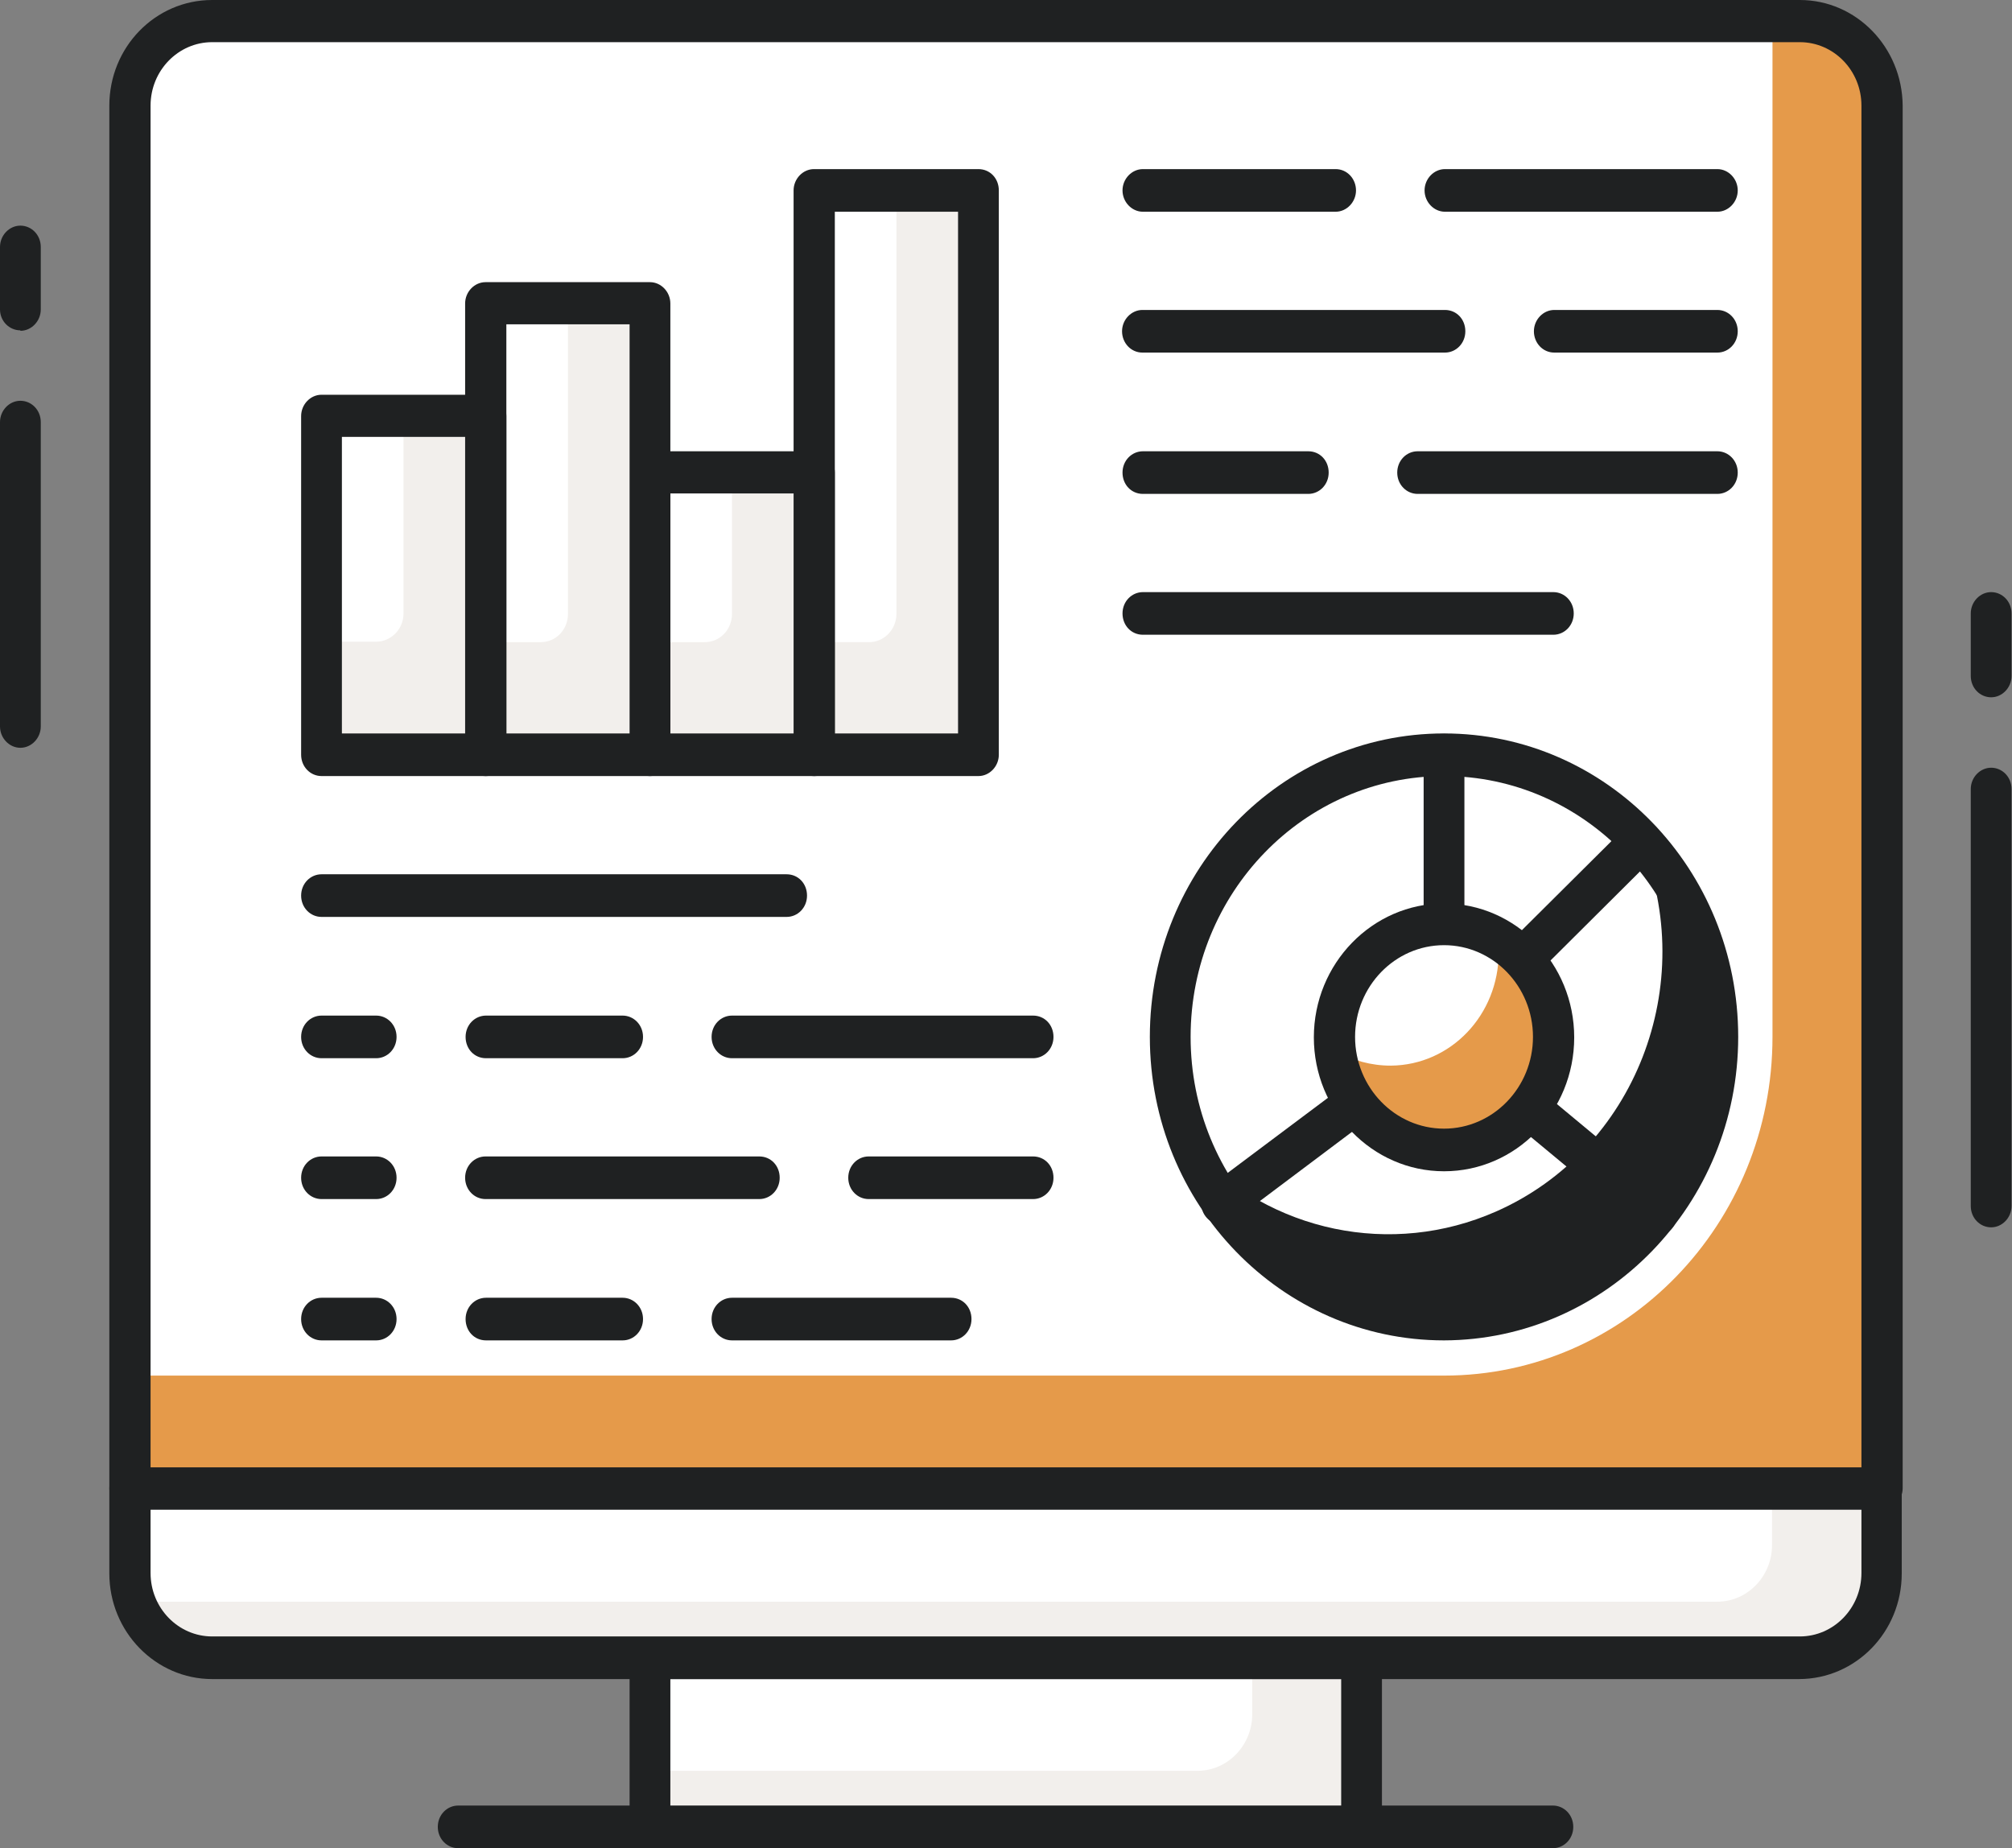 <svg xmlns="http://www.w3.org/2000/svg" xmlns:xlink="http://www.w3.org/1999/xlink" id="Layer_2" viewBox="0 0 43.43 39.89"><rect x="0" y="0" width="43.43" height="39.89" fill="#808080" stroke="none"/><defs><style>.cls-1{fill:none;}.cls-2{fill:#e59a4a;}.cls-3{fill:#1f2122;}.cls-4{clip-path:url(#clippath-1);}.cls-5{clip-path:url(#clippath-3);}.cls-6{clip-path:url(#clippath-4);}.cls-7{clip-path:url(#clippath-2);}.cls-8{fill:#fff;}.cls-9{fill:#f2efec;}.cls-10{clip-path:url(#clippath);}</style><clipPath id="clippath"><rect class="cls-1" y="0" width="43.43" height="39.89"></rect></clipPath><clipPath id="clippath-1"><rect class="cls-1" y="0" width="43.43" height="39.89"></rect></clipPath><clipPath id="clippath-2"><rect class="cls-1" y="0" width="43.43" height="39.89"></rect></clipPath><clipPath id="clippath-3"><rect class="cls-1" y="0" width="43.43" height="39.89"></rect></clipPath><clipPath id="clippath-4"><rect class="cls-1" y="0" width="43.43" height="39.89"></rect></clipPath></defs><g id="Logo"><rect class="cls-9" x="14.03" y="35.78" width="15.36" height="3.65"></rect><g class="cls-10"><path class="cls-8" d="M14.03,35.78h13v1.22c0,.67-.53,1.22-1.18,1.22h-11.82v-2.44Z"></path><path class="cls-3" d="M14.47,38.98h14.48v-2.74h-14.48v2.74ZM29.39,39.89h-15.36c-.24,0-.44-.2-.44-.46v-3.65c0-.25.2-.46.44-.46h15.36c.25,0,.44.2.44.46v3.65c0,.25-.2.46-.44.46"></path><path class="cls-9" d="M2.8,32.13h37.81v1.83c0,1.01-.79,1.83-1.77,1.83H4.58c-.98,0-1.77-.82-1.77-1.83v-1.83Z"></path><path class="cls-8" d="M2.8,32.13h35.45v1.22c0,.67-.53,1.22-1.18,1.22H2.8v-2.44Z"></path><path class="cls-3" d="M3.25,32.58v1.37c0,.76.6,1.37,1.33,1.37h34.27c.73,0,1.33-.61,1.33-1.37v-1.37H3.25ZM38.85,36.24H4.58c-1.22,0-2.22-1.02-2.22-2.28v-1.83c0-.25.2-.46.44-.46h37.81c.24,0,.44.2.44.46v1.83c0,1.26-.99,2.28-2.22,2.28"></path><path class="cls-3" d="M33.53,39.89H9.89c-.24,0-.44-.2-.44-.46s.2-.46.44-.46h23.63c.24,0,.44.2.44.46s-.2.46-.44.46"></path><path class="cls-2" d="M4.58.46h34.27c.98,0,1.77.82,1.77,1.83v29.84H2.8V2.28c0-1.01.79-1.83,1.77-1.83"></path><path class="cls-8" d="M4.58.46h33.68v21.92c0,4.04-3.17,7.31-7.09,7.31H2.8V2.28c0-1.01.79-1.83,1.77-1.83"></path><path class="cls-3" d="M3.25,31.67h36.93V2.28c0-.76-.6-1.37-1.33-1.37H4.58c-.73,0-1.33.61-1.33,1.37v29.39ZM40.62,32.58H2.8c-.24,0-.44-.2-.44-.46V2.28c0-1.26.99-2.28,2.22-2.28h34.27c1.22,0,2.21,1.02,2.22,2.28v29.84c0,.25-.2.46-.44.46"></path><path class="cls-3" d="M22.3,22.84h-6.5c-.24,0-.44-.2-.44-.46s.2-.46.44-.46h6.5c.25,0,.44.2.44.46s-.2.46-.44.46"></path><path class="cls-3" d="M13.44,22.84h-2.95c-.25,0-.44-.2-.44-.46s.2-.46.44-.46h2.95c.24,0,.44.2.44.46s-.2.46-.44.46"></path><path class="cls-3" d="M22.3,25.88h-3.55c-.24,0-.44-.2-.44-.46s.2-.46.44-.46h3.55c.25,0,.44.2.44.46s-.2.46-.44.46"></path><path class="cls-3" d="M16.39,25.88h-5.91c-.24,0-.44-.2-.44-.46s.2-.46.44-.46h5.91c.25,0,.44.2.44.46s-.2.46-.44.46"></path><path class="cls-3" d="M16.98,19.79H6.94c-.24,0-.44-.2-.44-.46s.2-.46.44-.46h10.04c.25,0,.44.2.44.46s-.2.46-.44.46"></path><path class="cls-3" d="M8.12,22.84h-1.18c-.24,0-.44-.2-.44-.46s.2-.46.44-.46h1.18c.24,0,.44.2.44.46s-.2.46-.44.46"></path><path class="cls-3" d="M8.12,25.88h-1.18c-.24,0-.44-.2-.44-.46s.2-.46.44-.46h1.18c.24,0,.44.2.44.46s-.2.46-.44.46"></path><path class="cls-3" d="M20.53,28.93h-4.73c-.24,0-.44-.2-.44-.46s.2-.46.44-.46h4.73c.25,0,.44.2.44.46s-.2.46-.44.46"></path><path class="cls-3" d="M13.44,28.93h-2.95c-.25,0-.44-.2-.44-.46s.2-.46.44-.46h2.95c.24,0,.44.2.44.46s-.2.46-.44.46"></path><path class="cls-3" d="M8.12,28.93h-1.18c-.24,0-.44-.2-.44-.46s.2-.46.44-.46h1.18c.24,0,.44.2.44.46s-.2.46-.44.46"></path></g><rect class="cls-9" x="17.58" y="4.11" width="3.55" height="12.18"></rect><g class="cls-4"><path class="cls-8" d="M17.58,4.11h1.77v9.14c0,.34-.27.61-.59.61h-1.18V4.11Z"></path><path class="cls-3" d="M18.02,15.83h2.66V4.57h-2.66v11.27ZM21.12,16.75h-3.55c-.24,0-.44-.2-.44-.46V4.11c0-.25.2-.46.44-.46h3.55c.25,0,.44.2.44.46v12.18c0,.25-.2.46-.44.46"></path></g><rect class="cls-9" x="14.03" y="10.2" width="3.55" height="6.09"></rect><g class="cls-7"><path class="cls-8" d="M14.03,10.2h1.77v3.05c0,.34-.26.61-.59.61h-1.18v-3.65Z"></path><path class="cls-3" d="M14.47,15.83h2.66v-5.18h-2.66v5.18ZM17.58,16.75h-3.55c-.24,0-.44-.2-.44-.46v-6.09c0-.25.2-.46.44-.46h3.55c.25,0,.44.2.44.46v6.09c0,.25-.2.46-.44.46"></path></g><rect class="cls-9" x="10.49" y="6.55" width="3.55" height="9.74"></rect><g class="cls-5"><path class="cls-8" d="M10.49,6.55h1.77v6.7c0,.34-.26.61-.59.61h-1.18v-7.31Z"></path><path class="cls-3" d="M10.93,15.83h2.66V7h-2.66v8.83ZM14.03,16.75h-3.55c-.24,0-.44-.2-.44-.46V6.55c0-.25.2-.46.44-.46h3.55c.24,0,.44.21.44.46v9.74c0,.25-.2.46-.44.46"></path></g><rect class="cls-9" x="6.94" y="8.98" width="3.55" height="7.31"></rect><g class="cls-6"><path class="cls-8" d="M6.94,8.98h1.77v4.26c0,.34-.27.61-.59.61h-1.18v-4.87Z"></path><path class="cls-3" d="M7.38,15.83h2.66v-6.4h-2.66v6.4ZM10.49,16.75h-3.55c-.24,0-.44-.2-.44-.46v-7.31c0-.25.2-.46.44-.46h3.55c.24,0,.44.2.44.46v7.31c0,.25-.2.46-.44.46"></path><path class="cls-3" d="M37.07,4.57h-5.88c-.24,0-.44-.21-.44-.46s.2-.46.44-.46h5.88c.24,0,.44.21.44.46s-.2.46-.44.46"></path><path class="cls-3" d="M28.83,4.57h-4.16c-.24,0-.44-.21-.44-.46s.2-.46.44-.46h4.16c.25,0,.44.21.44.46s-.2.46-.44.46"></path><path class="cls-3" d="M37.07,7.61h-3.52c-.25,0-.44-.21-.44-.46s.2-.46.44-.46h3.52c.24,0,.44.2.44.46s-.2.46-.44.46"></path><path class="cls-3" d="M31.19,7.61h-6.53c-.25,0-.44-.21-.44-.46s.2-.46.44-.46h6.53c.25,0,.44.2.44.46s-.2.46-.44.46"></path><path class="cls-3" d="M37.07,10.66h-6.47c-.24,0-.44-.2-.44-.46s.2-.46.44-.46h6.47c.24,0,.44.2.44.46s-.2.46-.44.46"></path><path class="cls-3" d="M28.24,10.66h-3.57c-.25,0-.44-.2-.44-.46s.2-.46.44-.46h3.57c.25,0,.44.2.44.46s-.2.46-.44.46"></path><path class="cls-3" d="M33.53,13.7h-8.86c-.25,0-.44-.2-.44-.46s.2-.46.44-.46h8.86c.24,0,.44.2.44.46s-.2.46-.44.46"></path><path class="cls-8" d="M31.16,16.29c3.26,0,5.91,2.73,5.91,6.09s-2.65,6.09-5.91,6.09-5.91-2.73-5.91-6.09,2.65-6.09,5.91-6.09"></path><path class="cls-3" d="M35.41,18.16c1.28,3.09-.12,6.67-3.12,7.99-2.25.99-4.86.45-6.56-1.37,1.28,3.09,4.75,4.53,7.75,3.22,3-1.32,4.4-4.9,3.12-7.99-.28-.69-.69-1.31-1.19-1.85"></path><path class="cls-3" d="M31.17,16.75c-3.02,0-5.47,2.52-5.47,5.63s2.45,5.63,5.47,5.63,5.47-2.52,5.47-5.63c0-3.11-2.45-5.63-5.47-5.63M31.17,28.93c-3.51,0-6.35-2.93-6.35-6.55s2.84-6.55,6.35-6.55,6.35,2.93,6.35,6.55c0,3.61-2.85,6.54-6.35,6.55"></path><path class="cls-3" d="M31.17,22.84c-.24,0-.44-.2-.44-.45h0v-6.09c0-.25.2-.46.44-.46s.44.2.44.46v5.01l3.5-3.48c.18-.18.46-.17.63.01.17.18.16.47-.01.64l-4.25,4.23c-.08.08-.19.13-.31.13"></path><path class="cls-3" d="M35.76,26.66c-.1,0-.2-.04-.28-.1l-4.34-3.6-4.5,3.38c-.2.15-.47.11-.62-.09-.15-.2-.11-.49.09-.64,0,0,0,0,.01-.01l4.78-3.58c.16-.12.38-.12.54.01l4.6,3.82c.19.16.22.45.07.64-.08.11-.21.17-.35.17"></path><path class="cls-8" d="M31.16,19.95c1.3,0,2.36,1.09,2.36,2.44s-1.06,2.44-2.36,2.44-2.36-1.09-2.36-2.44,1.06-2.44,2.36-2.44"></path><path class="cls-2" d="M32.32,20.27c.01.09.02.19.03.29,0,1.34-1.03,2.43-2.33,2.44-.42,0-.83-.11-1.19-.32.15,1.33,1.32,2.29,2.61,2.14,1.29-.15,2.22-1.36,2.07-2.69-.09-.78-.53-1.47-1.2-1.85h0Z"></path><path class="cls-3" d="M31.17,20.4c-1.06,0-1.92.89-1.92,1.98s.86,1.98,1.92,1.98,1.92-.89,1.92-1.98c0-1.09-.86-1.98-1.92-1.98M31.17,25.28c-1.55,0-2.81-1.3-2.81-2.89s1.26-2.89,2.81-2.89,2.81,1.3,2.81,2.89c0,1.6-1.26,2.89-2.81,2.89"></path><path class="cls-3" d="M.44,16.14C.2,16.14,0,15.93,0,15.68v-6.57c0-.25.2-.46.44-.46s.44.2.44.46v6.57c0,.25-.2.46-.44.46"></path><path class="cls-3" d="M.44,7.13C.2,7.13,0,6.93,0,6.68v-1.35C0,5.08.2,4.87.44,4.87s.44.2.44.46v1.35c0,.25-.2.46-.44.46"></path><path class="cls-3" d="M42.98,26.49c-.24,0-.44-.2-.44-.46v-9c0-.25.2-.46.44-.46s.44.2.44.46v9c0,.25-.2.46-.44.46"></path><path class="cls-3" d="M42.98,15.05c-.24,0-.44-.2-.44-.46v-1.35c0-.25.2-.46.44-.46s.44.2.44.46v1.35c0,.25-.2.46-.44.46"></path></g></g></svg>